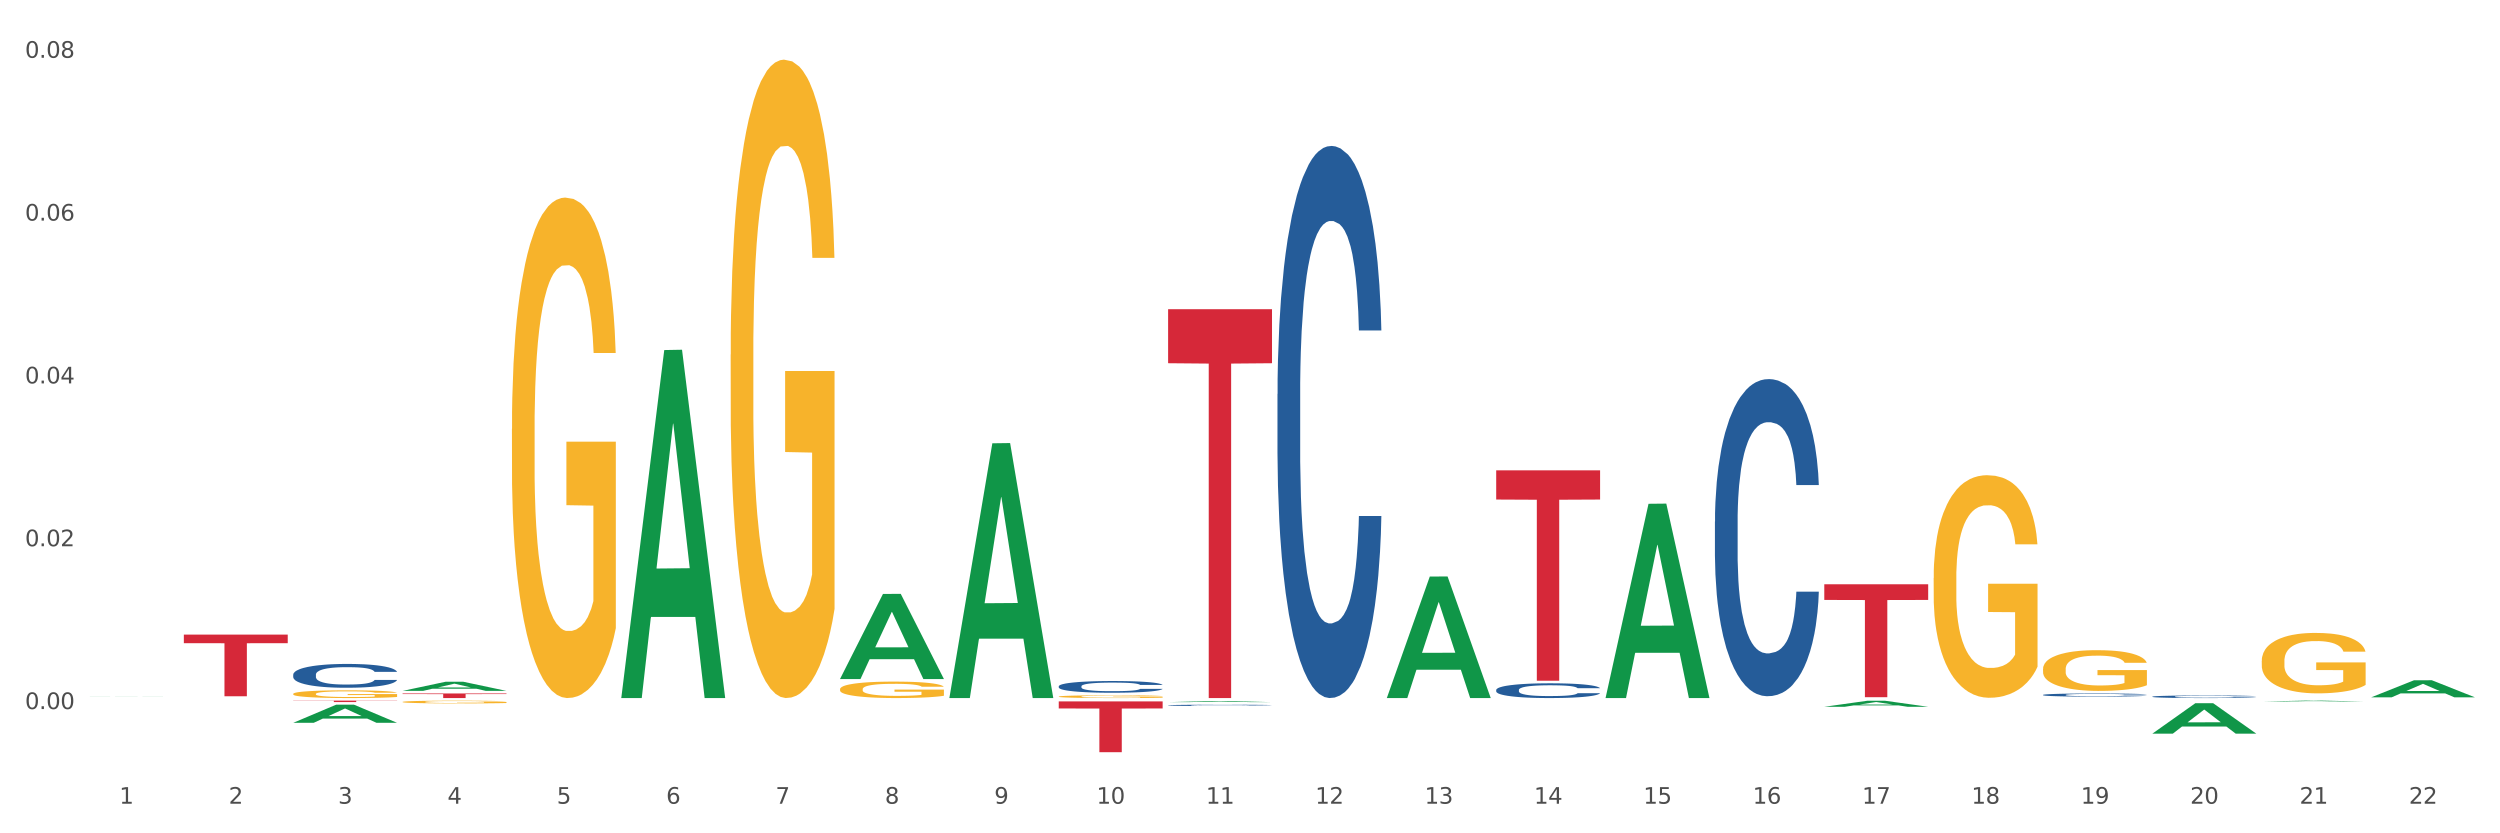<?xml version="1.0" encoding="utf-8" standalone="no"?>
<!DOCTYPE svg PUBLIC "-//W3C//DTD SVG 1.1//EN"
  "http://www.w3.org/Graphics/SVG/1.1/DTD/svg11.dtd">
<svg xmlns:xlink="http://www.w3.org/1999/xlink" width="1080pt" height="360pt" viewBox="0 0 1080 360" xmlns="http://www.w3.org/2000/svg" version="1.1">
 <rect x="0" y="0" width="1080" height="360" fill="#333333" stroke="none"/>
 <defs>
  <style type="text/css">*{stroke-linejoin: round; stroke-linecap: butt}</style>
 </defs>
 <g id="figure_1">
  <g id="patch_1">
   <path d="M 0 360 
L 1080 360 
L 1080 0 
L 0 0 
z
" style="fill: #ffffff; stroke: #ffffff; stroke-linejoin: miter"/>
  </g>
  <g id="axes_1">
   <g id="matplotlib.axis_1">
    <g id="xtick_1">
     <g id="text_1">
      <!-- 1 -->
      <g style="fill: #4d4d4d" transform="translate(51.562 347.204) scale(0.096 -0.096)">
       <defs>
        <path id="DejaVuSans-31" d="M 794 531 
L 1825 531 
L 1825 4091 
L 703 3866 
L 703 4441 
L 1819 4666 
L 2450 4666 
L 2450 531 
L 3481 531 
L 3481 0 
L 794 0 
L 794 531 
z
" transform="scale(0.016)"/>
       </defs>
       <use xlink:href="#DejaVuSans-31"/>
      </g>
     </g>
    </g>
    <g id="xtick_2">
     <g id="text_2">
      <!-- 2 -->
      <g style="fill: #4d4d4d" transform="translate(98.807 347.204) scale(0.096 -0.096)">
       <defs>
        <path id="DejaVuSans-32" d="M 1228 531 
L 3431 531 
L 3431 0 
L 469 0 
L 469 531 
Q 828 903 1448 1529 
Q 2069 2156 2228 2338 
Q 2531 2678 2651 2914 
Q 2772 3150 2772 3378 
Q 2772 3750 2511 3984 
Q 2250 4219 1831 4219 
Q 1534 4219 1204 4116 
Q 875 4013 500 3803 
L 500 4441 
Q 881 4594 1212 4672 
Q 1544 4750 1819 4750 
Q 2544 4750 2975 4387 
Q 3406 4025 3406 3419 
Q 3406 3131 3298 2873 
Q 3191 2616 2906 2266 
Q 2828 2175 2409 1742 
Q 1991 1309 1228 531 
z
" transform="scale(0.016)"/>
       </defs>
       <use xlink:href="#DejaVuSans-32"/>
      </g>
     </g>
    </g>
    <g id="xtick_3">
     <g id="text_3">
      <!-- 3 -->
      <g style="fill: #4d4d4d" transform="translate(146.052 347.204) scale(0.096 -0.096)">
       <defs>
        <path id="DejaVuSans-33" d="M 2597 2516 
Q 3050 2419 3304 2112 
Q 3559 1806 3559 1356 
Q 3559 666 3084 287 
Q 2609 -91 1734 -91 
Q 1441 -91 1130 -33 
Q 819 25 488 141 
L 488 750 
Q 750 597 1062 519 
Q 1375 441 1716 441 
Q 2309 441 2620 675 
Q 2931 909 2931 1356 
Q 2931 1769 2642 2001 
Q 2353 2234 1838 2234 
L 1294 2234 
L 1294 2753 
L 1863 2753 
Q 2328 2753 2575 2939 
Q 2822 3125 2822 3475 
Q 2822 3834 2567 4026 
Q 2313 4219 1838 4219 
Q 1578 4219 1281 4162 
Q 984 4106 628 3988 
L 628 4550 
Q 988 4650 1302 4700 
Q 1616 4750 1894 4750 
Q 2613 4750 3031 4423 
Q 3450 4097 3450 3541 
Q 3450 3153 3228 2886 
Q 3006 2619 2597 2516 
z
" transform="scale(0.016)"/>
       </defs>
       <use xlink:href="#DejaVuSans-33"/>
      </g>
     </g>
    </g>
    <g id="xtick_4">
     <g id="text_4">
      <!-- 4 -->
      <g style="fill: #4d4d4d" transform="translate(193.297 347.204) scale(0.096 -0.096)">
       <defs>
        <path id="DejaVuSans-34" d="M 2419 4116 
L 825 1625 
L 2419 1625 
L 2419 4116 
z
M 2253 4666 
L 3047 4666 
L 3047 1625 
L 3713 1625 
L 3713 1100 
L 3047 1100 
L 3047 0 
L 2419 0 
L 2419 1100 
L 313 1100 
L 313 1709 
L 2253 4666 
z
" transform="scale(0.016)"/>
       </defs>
       <use xlink:href="#DejaVuSans-34"/>
      </g>
     </g>
    </g>
    <g id="xtick_5">
     <g id="text_5">
      <!-- 5 -->
      <g style="fill: #4d4d4d" transform="translate(240.542 347.204) scale(0.096 -0.096)">
       <defs>
        <path id="DejaVuSans-35" d="M 691 4666 
L 3169 4666 
L 3169 4134 
L 1269 4134 
L 1269 2991 
Q 1406 3038 1543 3061 
Q 1681 3084 1819 3084 
Q 2600 3084 3056 2656 
Q 3513 2228 3513 1497 
Q 3513 744 3044 326 
Q 2575 -91 1722 -91 
Q 1428 -91 1123 -41 
Q 819 9 494 109 
L 494 744 
Q 775 591 1075 516 
Q 1375 441 1709 441 
Q 2250 441 2565 725 
Q 2881 1009 2881 1497 
Q 2881 1984 2565 2268 
Q 2250 2553 1709 2553 
Q 1456 2553 1204 2497 
Q 953 2441 691 2322 
L 691 4666 
z
" transform="scale(0.016)"/>
       </defs>
       <use xlink:href="#DejaVuSans-35"/>
      </g>
     </g>
    </g>
    <g id="xtick_6">
     <g id="text_6">
      <!-- 6 -->
      <g style="fill: #4d4d4d" transform="translate(287.787 347.204) scale(0.096 -0.096)">
       <defs>
        <path id="DejaVuSans-36" d="M 2113 2584 
Q 1688 2584 1439 2293 
Q 1191 2003 1191 1497 
Q 1191 994 1439 701 
Q 1688 409 2113 409 
Q 2538 409 2786 701 
Q 3034 994 3034 1497 
Q 3034 2003 2786 2293 
Q 2538 2584 2113 2584 
z
M 3366 4563 
L 3366 3988 
Q 3128 4100 2886 4159 
Q 2644 4219 2406 4219 
Q 1781 4219 1451 3797 
Q 1122 3375 1075 2522 
Q 1259 2794 1537 2939 
Q 1816 3084 2150 3084 
Q 2853 3084 3261 2657 
Q 3669 2231 3669 1497 
Q 3669 778 3244 343 
Q 2819 -91 2113 -91 
Q 1303 -91 875 529 
Q 447 1150 447 2328 
Q 447 3434 972 4092 
Q 1497 4750 2381 4750 
Q 2619 4750 2861 4703 
Q 3103 4656 3366 4563 
z
" transform="scale(0.016)"/>
       </defs>
       <use xlink:href="#DejaVuSans-36"/>
      </g>
     </g>
    </g>
    <g id="xtick_7">
     <g id="text_7">
      <!-- 7 -->
      <g style="fill: #4d4d4d" transform="translate(335.032 347.204) scale(0.096 -0.096)">
       <defs>
        <path id="DejaVuSans-37" d="M 525 4666 
L 3525 4666 
L 3525 4397 
L 1831 0 
L 1172 0 
L 2766 4134 
L 525 4134 
L 525 4666 
z
" transform="scale(0.016)"/>
       </defs>
       <use xlink:href="#DejaVuSans-37"/>
      </g>
     </g>
    </g>
    <g id="xtick_8">
     <g id="text_8">
      <!-- 8 -->
      <g style="fill: #4d4d4d" transform="translate(382.276 347.204) scale(0.096 -0.096)">
       <defs>
        <path id="DejaVuSans-38" d="M 2034 2216 
Q 1584 2216 1326 1975 
Q 1069 1734 1069 1313 
Q 1069 891 1326 650 
Q 1584 409 2034 409 
Q 2484 409 2743 651 
Q 3003 894 3003 1313 
Q 3003 1734 2745 1975 
Q 2488 2216 2034 2216 
z
M 1403 2484 
Q 997 2584 770 2862 
Q 544 3141 544 3541 
Q 544 4100 942 4425 
Q 1341 4750 2034 4750 
Q 2731 4750 3128 4425 
Q 3525 4100 3525 3541 
Q 3525 3141 3298 2862 
Q 3072 2584 2669 2484 
Q 3125 2378 3379 2068 
Q 3634 1759 3634 1313 
Q 3634 634 3220 271 
Q 2806 -91 2034 -91 
Q 1263 -91 848 271 
Q 434 634 434 1313 
Q 434 1759 690 2068 
Q 947 2378 1403 2484 
z
M 1172 3481 
Q 1172 3119 1398 2916 
Q 1625 2713 2034 2713 
Q 2441 2713 2670 2916 
Q 2900 3119 2900 3481 
Q 2900 3844 2670 4047 
Q 2441 4250 2034 4250 
Q 1625 4250 1398 4047 
Q 1172 3844 1172 3481 
z
" transform="scale(0.016)"/>
       </defs>
       <use xlink:href="#DejaVuSans-38"/>
      </g>
     </g>
    </g>
    <g id="xtick_9">
     <g id="text_9">
      <!-- 9 -->
      <g style="fill: #4d4d4d" transform="translate(429.521 347.204) scale(0.096 -0.096)">
       <defs>
        <path id="DejaVuSans-39" d="M 703 97 
L 703 672 
Q 941 559 1184 500 
Q 1428 441 1663 441 
Q 2288 441 2617 861 
Q 2947 1281 2994 2138 
Q 2813 1869 2534 1725 
Q 2256 1581 1919 1581 
Q 1219 1581 811 2004 
Q 403 2428 403 3163 
Q 403 3881 828 4315 
Q 1253 4750 1959 4750 
Q 2769 4750 3195 4129 
Q 3622 3509 3622 2328 
Q 3622 1225 3098 567 
Q 2575 -91 1691 -91 
Q 1453 -91 1209 -44 
Q 966 3 703 97 
z
M 1959 2075 
Q 2384 2075 2632 2365 
Q 2881 2656 2881 3163 
Q 2881 3666 2632 3958 
Q 2384 4250 1959 4250 
Q 1534 4250 1286 3958 
Q 1038 3666 1038 3163 
Q 1038 2656 1286 2365 
Q 1534 2075 1959 2075 
z
" transform="scale(0.016)"/>
       </defs>
       <use xlink:href="#DejaVuSans-39"/>
      </g>
     </g>
    </g>
    <g id="xtick_10">
     <g id="text_10">
      <!-- 10 -->
      <g style="fill: #4d4d4d" transform="translate(473.712 347.204) scale(0.096 -0.096)">
       <defs>
        <path id="DejaVuSans-30" d="M 2034 4250 
Q 1547 4250 1301 3770 
Q 1056 3291 1056 2328 
Q 1056 1369 1301 889 
Q 1547 409 2034 409 
Q 2525 409 2770 889 
Q 3016 1369 3016 2328 
Q 3016 3291 2770 3770 
Q 2525 4250 2034 4250 
z
M 2034 4750 
Q 2819 4750 3233 4129 
Q 3647 3509 3647 2328 
Q 3647 1150 3233 529 
Q 2819 -91 2034 -91 
Q 1250 -91 836 529 
Q 422 1150 422 2328 
Q 422 3509 836 4129 
Q 1250 4750 2034 4750 
z
" transform="scale(0.016)"/>
       </defs>
       <use xlink:href="#DejaVuSans-31"/>
       <use xlink:href="#DejaVuSans-30" transform="translate(63.623 0)"/>
      </g>
     </g>
    </g>
    <g id="xtick_11">
     <g id="text_11">
      <!-- 11 -->
      <g style="fill: #4d4d4d" transform="translate(520.957 347.204) scale(0.096 -0.096)">
       <use xlink:href="#DejaVuSans-31"/>
       <use xlink:href="#DejaVuSans-31" transform="translate(63.623 0)"/>
      </g>
     </g>
    </g>
    <g id="xtick_12">
     <g id="text_12">
      <!-- 12 -->
      <g style="fill: #4d4d4d" transform="translate(568.202 347.204) scale(0.096 -0.096)">
       <use xlink:href="#DejaVuSans-31"/>
       <use xlink:href="#DejaVuSans-32" transform="translate(63.623 0)"/>
      </g>
     </g>
    </g>
    <g id="xtick_13">
     <g id="text_13">
      <!-- 13 -->
      <g style="fill: #4d4d4d" transform="translate(615.447 347.204) scale(0.096 -0.096)">
       <use xlink:href="#DejaVuSans-31"/>
       <use xlink:href="#DejaVuSans-33" transform="translate(63.623 0)"/>
      </g>
     </g>
    </g>
    <g id="xtick_14">
     <g id="text_14">
      <!-- 14 -->
      <g style="fill: #4d4d4d" transform="translate(662.692 347.204) scale(0.096 -0.096)">
       <use xlink:href="#DejaVuSans-31"/>
       <use xlink:href="#DejaVuSans-34" transform="translate(63.623 0)"/>
      </g>
     </g>
    </g>
    <g id="xtick_15">
     <g id="text_15">
      <!-- 15 -->
      <g style="fill: #4d4d4d" transform="translate(709.937 347.204) scale(0.096 -0.096)">
       <use xlink:href="#DejaVuSans-31"/>
       <use xlink:href="#DejaVuSans-35" transform="translate(63.623 0)"/>
      </g>
     </g>
    </g>
    <g id="xtick_16">
     <g id="text_16">
      <!-- 16 -->
      <g style="fill: #4d4d4d" transform="translate(757.181 347.204) scale(0.096 -0.096)">
       <use xlink:href="#DejaVuSans-31"/>
       <use xlink:href="#DejaVuSans-36" transform="translate(63.623 0)"/>
      </g>
     </g>
    </g>
    <g id="xtick_17">
     <g id="text_17">
      <!-- 17 -->
      <g style="fill: #4d4d4d" transform="translate(804.426 347.204) scale(0.096 -0.096)">
       <use xlink:href="#DejaVuSans-31"/>
       <use xlink:href="#DejaVuSans-37" transform="translate(63.623 0)"/>
      </g>
     </g>
    </g>
    <g id="xtick_18">
     <g id="text_18">
      <!-- 18 -->
      <g style="fill: #4d4d4d" transform="translate(851.671 347.204) scale(0.096 -0.096)">
       <use xlink:href="#DejaVuSans-31"/>
       <use xlink:href="#DejaVuSans-38" transform="translate(63.623 0)"/>
      </g>
     </g>
    </g>
    <g id="xtick_19">
     <g id="text_19">
      <!-- 19 -->
      <g style="fill: #4d4d4d" transform="translate(898.916 347.204) scale(0.096 -0.096)">
       <use xlink:href="#DejaVuSans-31"/>
       <use xlink:href="#DejaVuSans-39" transform="translate(63.623 0)"/>
      </g>
     </g>
    </g>
    <g id="xtick_20">
     <g id="text_20">
      <!-- 20 -->
      <g style="fill: #4d4d4d" transform="translate(946.161 347.204) scale(0.096 -0.096)">
       <use xlink:href="#DejaVuSans-32"/>
       <use xlink:href="#DejaVuSans-30" transform="translate(63.623 0)"/>
      </g>
     </g>
    </g>
    <g id="xtick_21">
     <g id="text_21">
      <!-- 21 -->
      <g style="fill: #4d4d4d" transform="translate(993.406 347.204) scale(0.096 -0.096)">
       <use xlink:href="#DejaVuSans-32"/>
       <use xlink:href="#DejaVuSans-31" transform="translate(63.623 0)"/>
      </g>
     </g>
    </g>
    <g id="xtick_22">
     <g id="text_22">
      <!-- 22 -->
      <g style="fill: #4d4d4d" transform="translate(1040.651 347.204) scale(0.096 -0.096)">
       <use xlink:href="#DejaVuSans-32"/>
       <use xlink:href="#DejaVuSans-32" transform="translate(63.623 0)"/>
      </g>
     </g>
    </g>
    <g id="xtick_23"/>
    <g id="xtick_24"/>
    <g id="xtick_25"/>
    <g id="xtick_26"/>
    <g id="xtick_27"/>
    <g id="xtick_28"/>
    <g id="xtick_29"/>
    <g id="xtick_30"/>
    <g id="xtick_31"/>
    <g id="xtick_32"/>
    <g id="xtick_33"/>
    <g id="xtick_34"/>
    <g id="xtick_35"/>
    <g id="xtick_36"/>
    <g id="xtick_37"/>
    <g id="xtick_38"/>
    <g id="xtick_39"/>
    <g id="xtick_40"/>
    <g id="xtick_41"/>
    <g id="xtick_42"/>
    <g id="xtick_43"/>
   </g>
   <g id="matplotlib.axis_2">
    <g id="ytick_1">
     <g id="text_23">
      <!-- 0.00 -->
      <g style="fill: #4d4d4d" transform="translate(10.8 306.314) scale(0.096 -0.096)">
       <defs>
        <path id="DejaVuSans-2e" d="M 684 794 
L 1344 794 
L 1344 0 
L 684 0 
L 684 794 
z
" transform="scale(0.016)"/>
       </defs>
       <use xlink:href="#DejaVuSans-30"/>
       <use xlink:href="#DejaVuSans-2e" transform="translate(63.623 0)"/>
       <use xlink:href="#DejaVuSans-30" transform="translate(95.41 0)"/>
       <use xlink:href="#DejaVuSans-30" transform="translate(159.033 0)"/>
      </g>
     </g>
    </g>
    <g id="ytick_2">
     <g id="text_24">
      <!-- 0.02 -->
      <g style="fill: #4d4d4d" transform="translate(10.8 235.976) scale(0.096 -0.096)">
       <use xlink:href="#DejaVuSans-30"/>
       <use xlink:href="#DejaVuSans-2e" transform="translate(63.623 0)"/>
       <use xlink:href="#DejaVuSans-30" transform="translate(95.41 0)"/>
       <use xlink:href="#DejaVuSans-32" transform="translate(159.033 0)"/>
      </g>
     </g>
    </g>
    <g id="ytick_3">
     <g id="text_25">
      <!-- 0.04 -->
      <g style="fill: #4d4d4d" transform="translate(10.8 165.638) scale(0.096 -0.096)">
       <use xlink:href="#DejaVuSans-30"/>
       <use xlink:href="#DejaVuSans-2e" transform="translate(63.623 0)"/>
       <use xlink:href="#DejaVuSans-30" transform="translate(95.41 0)"/>
       <use xlink:href="#DejaVuSans-34" transform="translate(159.033 0)"/>
      </g>
     </g>
    </g>
    <g id="ytick_4">
     <g id="text_26">
      <!-- 0.06 -->
      <g style="fill: #4d4d4d" transform="translate(10.8 95.3) scale(0.096 -0.096)">
       <use xlink:href="#DejaVuSans-30"/>
       <use xlink:href="#DejaVuSans-2e" transform="translate(63.623 0)"/>
       <use xlink:href="#DejaVuSans-30" transform="translate(95.41 0)"/>
       <use xlink:href="#DejaVuSans-36" transform="translate(159.033 0)"/>
      </g>
     </g>
    </g>
    <g id="ytick_5">
     <g id="text_27">
      <!-- 0.08 -->
      <g style="fill: #4d4d4d" transform="translate(10.8 24.962) scale(0.096 -0.096)">
       <use xlink:href="#DejaVuSans-30"/>
       <use xlink:href="#DejaVuSans-2e" transform="translate(63.623 0)"/>
       <use xlink:href="#DejaVuSans-30" transform="translate(95.41 0)"/>
       <use xlink:href="#DejaVuSans-38" transform="translate(159.033 0)"/>
      </g>
     </g>
    </g>
    <g id="ytick_6"/>
    <g id="ytick_7"/>
    <g id="ytick_8"/>
    <g id="ytick_9"/>
   </g>
   <g id="PolyCollection_1">
    <path d="M 32.175 300.762 
L 32.221 300.762 
L 50.73 300.712 
L 58.411 300.712 
L 77.058 300.762 
L 68.174 300.762 
L 64.148 300.75 
L 45.038 300.75 
L 44.899 300.751 
L 41.013 300.762 
L 32.175 300.762 
L 32.175 300.762 
L 47.444 300.744 
L 61.742 300.744 
L 54.663 300.723 
L 54.57 300.723 
L 54.478 300.723 
L 47.398 300.744 
L 47.444 300.744 
L 32.175 300.762 
z
" clip-path="url(#p1ab6f119d7)" style="fill: #109648"/>
    <path d="M 977.072 285.487 
L 977.125 285.463 
L 977.125 284.604 
L 977.231 283.865 
L 977.761 282.077 
L 978.556 280.599 
L 979.139 279.812 
L 979.722 279.168 
L 980.411 278.525 
L 981.259 277.857 
L 982.795 276.879 
L 983.749 276.379 
L 984.915 275.854 
L 987.035 275.091 
L 988.571 274.662 
L 990.161 274.304 
L 992.758 273.875 
L 994.453 273.685 
L 996.255 273.541 
L 998.428 273.446 
L 1000.07 273.422 
L 1003.674 273.494 
L 1006.747 273.708 
L 1008.231 273.875 
L 1010.138 274.161 
L 1011.145 274.352 
L 1012.788 274.734 
L 1014.484 275.234 
L 1015.649 275.663 
L 1017.398 276.474 
L 1018.723 277.285 
L 1019.942 278.286 
L 1020.577 278.978 
L 1021.054 279.621 
L 1021.478 280.36 
L 1021.902 281.529 
L 1012.364 281.529 
L 1011.993 280.694 
L 1011.41 279.907 
L 1010.562 279.145 
L 1009.82 278.668 
L 1008.549 278.072 
L 1007.383 277.69 
L 1006.164 277.404 
L 1004.68 277.166 
L 1003.515 277.046 
L 1001.872 276.951 
L 998.639 276.975 
L 996.467 277.166 
L 994.983 277.404 
L 994.029 277.619 
L 993.181 277.857 
L 992.228 278.191 
L 991.115 278.692 
L 990.32 279.145 
L 989.525 279.717 
L 988.889 280.289 
L 988.306 280.957 
L 987.829 281.672 
L 987.459 282.411 
L 987.141 283.317 
L 986.876 284.819 
L 986.876 288.086 
L 986.982 288.825 
L 987.247 289.802 
L 987.565 290.541 
L 988.094 291.423 
L 988.571 292.02 
L 989.472 292.878 
L 990.479 293.593 
L 991.274 294.046 
L 992.069 294.428 
L 993.446 294.952 
L 994.983 295.381 
L 996.308 295.644 
L 998.11 295.882 
L 999.328 295.977 
L 1000.388 296.025 
L 1002.985 296.025 
L 1004.839 295.954 
L 1006.906 295.787 
L 1008.496 295.572 
L 1009.82 295.31 
L 1011.304 294.881 
L 1012.258 294.475 
L 1012.258 289.492 
L 1000.6 289.468 
L 1000.6 286.154 
L 1021.955 286.154 
L 1021.955 295.882 
L 1021.054 296.383 
L 1020.047 296.836 
L 1018.988 297.241 
L 1017.398 297.742 
L 1015.49 298.219 
L 1013.795 298.552 
L 1011.993 298.839 
L 1009.873 299.101 
L 1007.118 299.339 
L 1005.422 299.435 
L 1003.303 299.506 
L 1000.812 299.53 
L 998.639 299.482 
L 996.52 299.363 
L 994.294 299.149 
L 992.122 298.839 
L 990.479 298.529 
L 988.836 298.147 
L 987.088 297.646 
L 985.71 297.17 
L 984.65 296.74 
L 983.484 296.192 
L 982.213 295.477 
L 981.259 294.833 
L 980.411 294.165 
L 979.51 293.307 
L 978.874 292.568 
L 978.238 291.638 
L 977.867 290.947 
L 977.443 289.874 
L 977.125 288.372 
L 977.072 285.487 
z
" clip-path="url(#p1ab6f119d7)" style="fill: #f7b32b"/>
    <path d="M 457.379 296.476 
L 457.432 296.471 
L 457.432 296.342 
L 457.591 296.166 
L 458.175 295.842 
L 458.917 295.597 
L 460.191 295.31 
L 460.88 295.19 
L 461.782 295.055 
L 463.639 294.838 
L 465.761 294.653 
L 467.247 294.551 
L 468.361 294.486 
L 470.854 294.37 
L 472.287 294.32 
L 473.772 294.278 
L 475.045 294.25 
L 477.168 294.218 
L 478.865 294.204 
L 480.828 294.199 
L 482.473 294.204 
L 484.648 294.222 
L 487.831 294.278 
L 489.051 294.31 
L 490.696 294.366 
L 492.394 294.44 
L 493.773 294.514 
L 495.365 294.62 
L 497.009 294.759 
L 498.601 294.935 
L 499.715 295.097 
L 500.617 295.268 
L 501.413 295.476 
L 501.996 295.703 
L 502.262 295.893 
L 492.553 295.893 
L 492.288 295.722 
L 491.757 295.537 
L 491.227 295.412 
L 490.643 295.31 
L 489.741 295.194 
L 488.945 295.12 
L 487.619 295.032 
L 486.399 294.977 
L 485.391 294.944 
L 484.171 294.917 
L 481.571 294.889 
L 479.714 294.889 
L 478.547 294.898 
L 477.114 294.921 
L 475.894 294.954 
L 474.462 295.009 
L 473.348 295.069 
L 472.234 295.148 
L 471.597 295.203 
L 470.642 295.305 
L 470.005 295.389 
L 469.157 295.532 
L 468.679 295.634 
L 467.83 295.898 
L 467.459 296.092 
L 467.3 296.226 
L 467.194 296.374 
L 467.194 297.096 
L 467.512 297.42 
L 467.777 297.559 
L 468.202 297.716 
L 468.997 297.92 
L 470.165 298.119 
L 471.385 298.262 
L 472.393 298.35 
L 473.348 298.415 
L 474.303 298.466 
L 475.47 298.512 
L 476.425 298.54 
L 477.857 298.568 
L 479.555 298.582 
L 480.881 298.582 
L 483.587 298.558 
L 484.807 298.535 
L 485.974 298.503 
L 487.248 298.452 
L 488.256 298.396 
L 488.839 298.355 
L 489.794 298.267 
L 490.537 298.174 
L 491.173 298.068 
L 491.598 297.975 
L 492.075 297.836 
L 492.447 297.679 
L 492.553 297.596 
L 502.262 297.596 
L 502.049 297.762 
L 501.678 297.924 
L 500.935 298.142 
L 500.352 298.267 
L 499.45 298.42 
L 498.495 298.549 
L 497.168 298.693 
L 495.948 298.799 
L 494.675 298.892 
L 493.296 298.975 
L 490.802 299.091 
L 489.9 299.123 
L 487.99 299.178 
L 486.505 299.211 
L 484.33 299.243 
L 482.101 299.262 
L 479.767 299.266 
L 477.698 299.257 
L 475.417 299.229 
L 473.984 299.202 
L 472.393 299.16 
L 470.536 299.095 
L 468.785 299.017 
L 467.141 298.924 
L 465.602 298.818 
L 464.17 298.697 
L 462.313 298.498 
L 460.933 298.304 
L 459.925 298.123 
L 459.236 297.971 
L 458.546 297.776 
L 458.175 297.642 
L 457.591 297.318 
L 457.379 297.017 
L 457.379 296.476 
z
" clip-path="url(#p1ab6f119d7)" style="fill: #255c99"/>
    <path d="M 788.093 252.39 
L 832.976 252.39 
L 832.976 259.171 
L 815.32 259.217 
L 815.32 301.182 
L 805.642 301.182 
L 805.642 259.217 
L 788.093 259.171 
L 788.093 252.436 
L 788.093 252.39 
z
" clip-path="url(#p1ab6f119d7)" style="fill: #d62839"/>
    <path d="M 646.358 203.17 
L 691.241 203.17 
L 691.241 215.802 
L 673.586 215.888 
L 673.586 294.073 
L 663.907 294.073 
L 663.907 215.888 
L 646.358 215.802 
L 646.358 203.255 
L 646.358 203.17 
z
" clip-path="url(#p1ab6f119d7)" style="fill: #d62839"/>
    <path d="M 504.624 133.568 
L 549.506 133.568 
L 549.506 156.913 
L 531.851 157.071 
L 531.851 301.56 
L 522.173 301.56 
L 522.173 157.071 
L 504.624 156.913 
L 504.624 133.725 
L 504.624 133.568 
z
" clip-path="url(#p1ab6f119d7)" style="fill: #d62839"/>
    <path d="M 457.379 303.014 
L 502.262 303.014 
L 502.262 306.063 
L 484.606 306.083 
L 484.606 324.95 
L 474.928 324.95 
L 474.928 306.083 
L 457.379 306.063 
L 457.379 303.035 
L 457.379 303.014 
z
" clip-path="url(#p1ab6f119d7)" style="fill: #d62839"/>
    <path d="M 173.91 299.574 
L 218.792 299.574 
L 218.792 299.85 
L 201.137 299.852 
L 201.137 301.56 
L 191.459 301.56 
L 191.459 299.852 
L 173.91 299.85 
L 173.91 299.576 
L 173.91 299.574 
z
" clip-path="url(#p1ab6f119d7)" style="fill: #d62839"/>
    <path d="M 126.665 302.667 
L 171.547 302.667 
L 171.547 302.756 
L 153.892 302.757 
L 153.892 303.306 
L 144.214 303.306 
L 144.214 302.757 
L 126.665 302.756 
L 126.665 302.668 
L 126.665 302.667 
z
" clip-path="url(#p1ab6f119d7)" style="fill: #d62839"/>
    <path d="M 79.42 274.151 
L 124.303 274.151 
L 124.303 277.854 
L 106.647 277.879 
L 106.647 300.795 
L 96.969 300.795 
L 96.969 277.879 
L 79.42 277.854 
L 79.42 274.176 
L 79.42 274.151 
z
" clip-path="url(#p1ab6f119d7)" style="fill: #d62839"/>
    <path d="M 929.828 300.944 
L 929.881 300.943 
L 929.881 300.914 
L 930.04 300.875 
L 930.623 300.804 
L 931.366 300.75 
L 932.639 300.686 
L 933.329 300.66 
L 934.231 300.63 
L 936.088 300.582 
L 938.21 300.541 
L 939.695 300.519 
L 940.81 300.505 
L 943.303 300.479 
L 944.735 300.468 
L 946.221 300.459 
L 947.494 300.453 
L 949.616 300.445 
L 951.314 300.442 
L 953.277 300.441 
L 954.922 300.442 
L 957.097 300.447 
L 960.28 300.459 
L 961.5 300.466 
L 963.145 300.478 
L 964.842 300.494 
L 966.222 300.511 
L 967.813 300.534 
L 969.458 300.565 
L 971.05 300.604 
L 972.164 300.64 
L 973.066 300.677 
L 973.861 300.723 
L 974.445 300.773 
L 974.71 300.815 
L 965.002 300.815 
L 964.736 300.777 
L 964.206 300.737 
L 963.675 300.709 
L 963.092 300.686 
L 962.19 300.661 
L 961.394 300.645 
L 960.068 300.625 
L 958.847 300.613 
L 957.839 300.606 
L 956.619 300.6 
L 954.02 300.594 
L 952.163 300.594 
L 950.996 300.596 
L 949.563 300.601 
L 948.343 300.608 
L 946.911 300.62 
L 945.796 300.633 
L 944.682 300.651 
L 944.046 300.663 
L 943.091 300.685 
L 942.454 300.704 
L 941.605 300.735 
L 941.128 300.758 
L 940.279 300.816 
L 939.908 300.859 
L 939.748 300.889 
L 939.642 300.921 
L 939.642 301.081 
L 939.961 301.152 
L 940.226 301.183 
L 940.65 301.217 
L 941.446 301.262 
L 942.613 301.306 
L 943.834 301.338 
L 944.842 301.357 
L 945.796 301.372 
L 946.751 301.383 
L 947.919 301.393 
L 948.874 301.399 
L 950.306 301.405 
L 952.004 301.408 
L 953.33 301.408 
L 956.036 301.403 
L 957.256 301.398 
L 958.423 301.391 
L 959.696 301.38 
L 960.704 301.368 
L 961.288 301.358 
L 962.243 301.339 
L 962.986 301.319 
L 963.622 301.295 
L 964.047 301.275 
L 964.524 301.244 
L 964.895 301.209 
L 965.002 301.191 
L 974.71 301.191 
L 974.498 301.228 
L 974.127 301.263 
L 973.384 301.311 
L 972.8 301.339 
L 971.898 301.373 
L 970.944 301.401 
L 969.617 301.433 
L 968.397 301.456 
L 967.124 301.477 
L 965.744 301.495 
L 963.251 301.521 
L 962.349 301.528 
L 960.439 301.54 
L 958.954 301.547 
L 956.778 301.554 
L 954.55 301.559 
L 952.216 301.56 
L 950.147 301.558 
L 947.866 301.551 
L 946.433 301.545 
L 944.842 301.536 
L 942.985 301.522 
L 941.234 301.504 
L 939.589 301.484 
L 938.051 301.461 
L 936.618 301.434 
L 934.762 301.39 
L 933.382 301.347 
L 932.374 301.307 
L 931.684 301.274 
L 930.995 301.231 
L 930.623 301.201 
L 930.04 301.13 
L 929.828 301.063 
L 929.828 300.944 
z
" clip-path="url(#p1ab6f119d7)" style="fill: #255c99"/>
    <path d="M 882.583 300.193 
L 882.636 300.192 
L 882.636 300.157 
L 882.795 300.109 
L 883.379 300.022 
L 884.121 299.956 
L 885.395 299.879 
L 886.084 299.846 
L 886.986 299.81 
L 888.843 299.752 
L 890.965 299.702 
L 892.451 299.675 
L 893.565 299.657 
L 896.058 299.626 
L 897.491 299.612 
L 898.976 299.601 
L 900.249 299.594 
L 902.371 299.585 
L 904.069 299.581 
L 906.032 299.58 
L 907.677 299.581 
L 909.852 299.586 
L 913.035 299.601 
L 914.255 299.61 
L 915.9 299.625 
L 917.598 299.645 
L 918.977 299.665 
L 920.569 299.693 
L 922.213 299.731 
L 923.805 299.778 
L 924.919 299.822 
L 925.821 299.868 
L 926.617 299.924 
L 927.2 299.985 
L 927.465 300.036 
L 917.757 300.036 
L 917.491 299.99 
L 916.961 299.94 
L 916.43 299.906 
L 915.847 299.879 
L 914.945 299.848 
L 914.149 299.828 
L 912.823 299.804 
L 911.603 299.789 
L 910.595 299.78 
L 909.374 299.773 
L 906.775 299.765 
L 904.918 299.765 
L 903.751 299.768 
L 902.318 299.774 
L 901.098 299.783 
L 899.666 299.798 
L 898.552 299.814 
L 897.438 299.835 
L 896.801 299.85 
L 895.846 299.878 
L 895.209 299.9 
L 894.36 299.939 
L 893.883 299.966 
L 893.034 300.037 
L 892.663 300.089 
L 892.504 300.126 
L 892.398 300.165 
L 892.398 300.36 
L 892.716 300.447 
L 892.981 300.485 
L 893.406 300.527 
L 894.201 300.582 
L 895.368 300.635 
L 896.589 300.674 
L 897.597 300.698 
L 898.552 300.715 
L 899.507 300.729 
L 900.674 300.741 
L 901.629 300.749 
L 903.061 300.756 
L 904.759 300.76 
L 906.085 300.76 
L 908.791 300.754 
L 910.011 300.747 
L 911.178 300.739 
L 912.451 300.725 
L 913.459 300.71 
L 914.043 300.699 
L 914.998 300.675 
L 915.741 300.65 
L 916.377 300.622 
L 916.802 300.597 
L 917.279 300.559 
L 917.651 300.517 
L 917.757 300.494 
L 927.465 300.494 
L 927.253 300.539 
L 926.882 300.583 
L 926.139 300.642 
L 925.555 300.675 
L 924.654 300.716 
L 923.699 300.751 
L 922.372 300.79 
L 921.152 300.818 
L 919.879 300.843 
L 918.499 300.866 
L 916.006 300.897 
L 915.104 300.906 
L 913.194 300.921 
L 911.709 300.929 
L 909.534 300.938 
L 907.305 300.943 
L 904.971 300.944 
L 902.902 300.942 
L 900.621 300.934 
L 899.188 300.927 
L 897.597 300.916 
L 895.74 300.898 
L 893.989 300.877 
L 892.344 300.852 
L 890.806 300.823 
L 889.373 300.791 
L 887.517 300.737 
L 886.137 300.685 
L 885.129 300.637 
L 884.44 300.595 
L 883.75 300.543 
L 883.379 300.507 
L 882.795 300.42 
L 882.583 300.339 
L 882.583 300.193 
z
" clip-path="url(#p1ab6f119d7)" style="fill: #255c99"/>
    <path d="M 740.848 225.326 
L 740.901 225.201 
L 740.901 221.698 
L 741.06 216.943 
L 741.644 208.185 
L 742.387 201.553 
L 743.66 193.796 
L 744.35 190.542 
L 745.251 186.914 
L 747.108 181.033 
L 749.23 176.028 
L 750.716 173.276 
L 751.83 171.524 
L 754.324 168.396 
L 755.756 167.02 
L 757.241 165.894 
L 758.515 165.143 
L 760.637 164.267 
L 762.334 163.892 
L 764.297 163.767 
L 765.942 163.892 
L 768.117 164.392 
L 771.3 165.894 
L 772.521 166.769 
L 774.165 168.271 
L 775.863 170.273 
L 777.242 172.275 
L 778.834 175.153 
L 780.479 178.906 
L 782.07 183.661 
L 783.184 188.04 
L 784.086 192.67 
L 784.882 198.3 
L 785.465 204.431 
L 785.731 209.561 
L 776.022 209.561 
L 775.757 204.931 
L 775.226 199.927 
L 774.696 196.548 
L 774.112 193.796 
L 773.21 190.668 
L 772.415 188.666 
L 771.088 186.288 
L 769.868 184.787 
L 768.86 183.911 
L 767.64 183.16 
L 765.04 182.41 
L 763.183 182.41 
L 762.016 182.66 
L 760.584 183.285 
L 759.364 184.161 
L 757.931 185.663 
L 756.817 187.289 
L 755.703 189.416 
L 755.066 190.918 
L 754.111 193.671 
L 753.475 195.923 
L 752.626 199.801 
L 752.148 202.554 
L 751.3 209.686 
L 750.928 214.941 
L 750.769 218.57 
L 750.663 222.574 
L 750.663 242.092 
L 750.981 250.851 
L 751.246 254.605 
L 751.671 258.859 
L 752.467 264.364 
L 753.634 269.744 
L 754.854 273.623 
L 755.862 276 
L 756.817 277.752 
L 757.772 279.128 
L 758.939 280.38 
L 759.894 281.13 
L 761.326 281.881 
L 763.024 282.256 
L 764.35 282.256 
L 767.056 281.631 
L 768.276 281.005 
L 769.444 280.129 
L 770.717 278.753 
L 771.725 277.252 
L 772.308 276.126 
L 773.263 273.748 
L 774.006 271.246 
L 774.643 268.368 
L 775.067 265.866 
L 775.545 262.112 
L 775.916 257.858 
L 776.022 255.606 
L 785.731 255.606 
L 785.519 260.11 
L 785.147 264.489 
L 784.404 270.37 
L 783.821 273.748 
L 782.919 277.877 
L 781.964 281.381 
L 780.638 285.259 
L 779.417 288.137 
L 778.144 290.64 
L 776.765 292.892 
L 774.271 296.02 
L 773.369 296.896 
L 771.46 298.397 
L 769.974 299.273 
L 767.799 300.149 
L 765.571 300.649 
L 763.236 300.774 
L 761.167 300.524 
L 758.886 299.773 
L 757.454 299.023 
L 755.862 297.897 
L 754.005 296.145 
L 752.254 294.018 
L 750.61 291.515 
L 749.071 288.638 
L 747.639 285.384 
L 745.782 280.004 
L 744.403 274.749 
L 743.395 269.869 
L 742.705 265.74 
L 742.015 260.485 
L 741.644 256.857 
L 741.06 248.098 
L 740.848 239.965 
L 740.848 225.326 
z
" clip-path="url(#p1ab6f119d7)" style="fill: #255c99"/>
    <path d="M 646.358 298.047 
L 646.411 298.041 
L 646.411 297.878 
L 646.571 297.657 
L 647.154 297.249 
L 647.897 296.94 
L 649.17 296.579 
L 649.86 296.427 
L 650.762 296.258 
L 652.619 295.985 
L 654.741 295.752 
L 656.226 295.624 
L 657.34 295.542 
L 659.834 295.396 
L 661.266 295.332 
L 662.752 295.28 
L 664.025 295.245 
L 666.147 295.204 
L 667.845 295.187 
L 669.808 295.181 
L 671.452 295.187 
L 673.627 295.21 
L 676.811 295.28 
L 678.031 295.321 
L 679.676 295.391 
L 681.373 295.484 
L 682.753 295.577 
L 684.344 295.711 
L 685.989 295.886 
L 687.58 296.107 
L 688.694 296.311 
L 689.596 296.526 
L 690.392 296.789 
L 690.976 297.074 
L 691.241 297.313 
L 681.532 297.313 
L 681.267 297.097 
L 680.737 296.864 
L 680.206 296.707 
L 679.622 296.579 
L 678.721 296.433 
L 677.925 296.34 
L 676.598 296.229 
L 675.378 296.159 
L 674.37 296.119 
L 673.15 296.084 
L 670.55 296.049 
L 668.694 296.049 
L 667.526 296.06 
L 666.094 296.09 
L 664.874 296.13 
L 663.441 296.2 
L 662.327 296.276 
L 661.213 296.375 
L 660.577 296.445 
L 659.622 296.573 
L 658.985 296.678 
L 658.136 296.859 
L 657.659 296.987 
L 656.81 297.319 
L 656.438 297.563 
L 656.279 297.732 
L 656.173 297.919 
L 656.173 298.827 
L 656.491 299.235 
L 656.757 299.41 
L 657.181 299.608 
L 657.977 299.864 
L 659.144 300.115 
L 660.364 300.295 
L 661.372 300.406 
L 662.327 300.488 
L 663.282 300.552 
L 664.449 300.61 
L 665.404 300.645 
L 666.837 300.68 
L 668.534 300.697 
L 669.861 300.697 
L 672.566 300.668 
L 673.787 300.639 
L 674.954 300.598 
L 676.227 300.534 
L 677.235 300.464 
L 677.819 300.412 
L 678.774 300.301 
L 679.516 300.185 
L 680.153 300.051 
L 680.577 299.934 
L 681.055 299.76 
L 681.426 299.561 
L 681.532 299.457 
L 691.241 299.457 
L 691.029 299.666 
L 690.657 299.87 
L 689.915 300.144 
L 689.331 300.301 
L 688.429 300.494 
L 687.474 300.657 
L 686.148 300.837 
L 684.928 300.971 
L 683.654 301.088 
L 682.275 301.193 
L 679.782 301.338 
L 678.88 301.379 
L 676.97 301.449 
L 675.484 301.49 
L 673.309 301.53 
L 671.081 301.554 
L 668.747 301.56 
L 666.678 301.548 
L 664.396 301.513 
L 662.964 301.478 
L 661.372 301.426 
L 659.515 301.344 
L 657.765 301.245 
L 656.12 301.129 
L 654.582 300.995 
L 653.149 300.843 
L 651.292 300.593 
L 649.913 300.348 
L 648.905 300.121 
L 648.215 299.928 
L 647.526 299.684 
L 647.154 299.515 
L 646.571 299.107 
L 646.358 298.728 
L 646.358 298.047 
z
" clip-path="url(#p1ab6f119d7)" style="fill: #255c99"/>
    <path d="M 551.869 170.213 
L 551.922 169.995 
L 551.922 163.896 
L 552.081 155.619 
L 552.664 140.371 
L 553.407 128.827 
L 554.68 115.322 
L 555.37 109.658 
L 556.272 103.342 
L 558.129 93.104 
L 560.251 84.391 
L 561.736 79.599 
L 562.851 76.55 
L 565.344 71.104 
L 566.776 68.708 
L 568.262 66.748 
L 569.535 65.441 
L 571.657 63.916 
L 573.355 63.262 
L 575.318 63.045 
L 576.963 63.262 
L 579.138 64.134 
L 582.321 66.748 
L 583.541 68.272 
L 585.186 70.886 
L 586.883 74.371 
L 588.263 77.856 
L 589.854 82.866 
L 591.499 89.401 
L 593.091 97.678 
L 594.205 105.302 
L 595.107 113.361 
L 595.902 123.163 
L 596.486 133.837 
L 596.751 142.767 
L 587.043 142.767 
L 586.777 134.708 
L 586.247 125.995 
L 585.716 120.114 
L 585.133 115.322 
L 584.231 109.876 
L 583.435 106.391 
L 582.109 102.253 
L 580.888 99.639 
L 579.88 98.114 
L 578.66 96.807 
L 576.061 95.5 
L 574.204 95.5 
L 573.037 95.936 
L 571.604 97.025 
L 570.384 98.55 
L 568.952 101.163 
L 567.838 103.995 
L 566.723 107.698 
L 566.087 110.312 
L 565.132 115.104 
L 564.495 119.025 
L 563.646 125.777 
L 563.169 130.569 
L 562.32 142.985 
L 561.949 152.134 
L 561.789 158.451 
L 561.683 165.421 
L 561.683 199.401 
L 562.002 214.649 
L 562.267 221.183 
L 562.691 228.589 
L 563.487 238.173 
L 564.654 247.54 
L 565.875 254.292 
L 566.883 258.431 
L 567.838 261.48 
L 568.792 263.876 
L 569.96 266.055 
L 570.915 267.362 
L 572.347 268.668 
L 574.045 269.322 
L 575.371 269.322 
L 578.077 268.233 
L 579.297 267.144 
L 580.464 265.619 
L 581.737 263.223 
L 582.745 260.609 
L 583.329 258.649 
L 584.284 254.51 
L 585.027 250.154 
L 585.663 245.144 
L 586.088 240.787 
L 586.565 234.253 
L 586.936 226.847 
L 587.043 222.926 
L 596.751 222.926 
L 596.539 230.767 
L 596.168 238.391 
L 595.425 248.629 
L 594.841 254.51 
L 593.939 261.698 
L 592.985 267.797 
L 591.658 274.55 
L 590.438 279.56 
L 589.165 283.916 
L 587.785 287.837 
L 585.292 293.282 
L 584.39 294.807 
L 582.48 297.421 
L 580.995 298.946 
L 578.819 300.47 
L 576.591 301.342 
L 574.257 301.56 
L 572.188 301.124 
L 569.907 299.817 
L 568.474 298.51 
L 566.883 296.55 
L 565.026 293.5 
L 563.275 289.797 
L 561.63 285.441 
L 560.092 280.431 
L 558.659 274.767 
L 556.803 265.401 
L 555.423 256.253 
L 554.415 247.758 
L 553.725 240.569 
L 553.036 231.421 
L 552.664 225.104 
L 552.081 209.857 
L 551.869 195.698 
L 551.869 170.213 
z
" clip-path="url(#p1ab6f119d7)" style="fill: #255c99"/>
    <path d="M 504.624 304.688 
L 504.677 304.687 
L 504.677 304.673 
L 504.836 304.653 
L 505.42 304.618 
L 506.162 304.59 
L 507.436 304.559 
L 508.125 304.545 
L 509.027 304.531 
L 510.884 304.507 
L 513.006 304.486 
L 514.492 304.475 
L 515.606 304.468 
L 518.099 304.455 
L 519.532 304.449 
L 521.017 304.445 
L 522.29 304.442 
L 524.412 304.438 
L 526.11 304.437 
L 528.073 304.436 
L 529.718 304.437 
L 531.893 304.439 
L 535.076 304.445 
L 536.296 304.448 
L 537.941 304.454 
L 539.639 304.463 
L 541.018 304.471 
L 542.61 304.483 
L 544.254 304.498 
L 545.846 304.517 
L 546.96 304.535 
L 547.862 304.554 
L 548.658 304.577 
L 549.241 304.602 
L 549.506 304.623 
L 539.798 304.623 
L 539.532 304.604 
L 539.002 304.584 
L 538.471 304.57 
L 537.888 304.559 
L 536.986 304.546 
L 536.19 304.538 
L 534.864 304.528 
L 533.644 304.522 
L 532.636 304.518 
L 531.415 304.515 
L 528.816 304.512 
L 526.959 304.512 
L 525.792 304.513 
L 524.359 304.516 
L 523.139 304.519 
L 521.707 304.526 
L 520.593 304.532 
L 519.479 304.541 
L 518.842 304.547 
L 517.887 304.558 
L 517.25 304.567 
L 516.401 304.583 
L 515.924 304.595 
L 515.075 304.624 
L 514.704 304.645 
L 514.545 304.66 
L 514.439 304.676 
L 514.439 304.756 
L 514.757 304.792 
L 515.022 304.807 
L 515.447 304.825 
L 516.242 304.847 
L 517.409 304.869 
L 518.63 304.885 
L 519.638 304.895 
L 520.593 304.902 
L 521.548 304.907 
L 522.715 304.912 
L 523.67 304.915 
L 525.102 304.919 
L 526.8 304.92 
L 528.126 304.92 
L 530.832 304.918 
L 532.052 304.915 
L 533.219 304.911 
L 534.492 304.906 
L 535.5 304.9 
L 536.084 304.895 
L 537.039 304.885 
L 537.782 304.875 
L 538.418 304.863 
L 538.843 304.853 
L 539.32 304.838 
L 539.692 304.82 
L 539.798 304.811 
L 549.506 304.811 
L 549.294 304.83 
L 548.923 304.848 
L 548.18 304.872 
L 547.596 304.885 
L 546.695 304.902 
L 545.74 304.917 
L 544.413 304.932 
L 543.193 304.944 
L 541.92 304.954 
L 540.54 304.964 
L 538.047 304.976 
L 537.145 304.98 
L 535.235 304.986 
L 533.75 304.99 
L 531.575 304.993 
L 529.346 304.995 
L 527.012 304.996 
L 524.943 304.995 
L 522.662 304.992 
L 521.229 304.989 
L 519.638 304.984 
L 517.781 304.977 
L 516.03 304.968 
L 514.385 304.958 
L 512.847 304.946 
L 511.414 304.933 
L 509.558 304.911 
L 508.178 304.889 
L 507.17 304.869 
L 506.481 304.853 
L 505.791 304.831 
L 505.42 304.816 
L 504.836 304.781 
L 504.624 304.747 
L 504.624 304.688 
z
" clip-path="url(#p1ab6f119d7)" style="fill: #255c99"/>
    <path d="M 882.583 289.006 
L 882.636 288.99 
L 882.636 288.411 
L 882.742 287.913 
L 883.272 286.708 
L 884.066 285.711 
L 884.649 285.181 
L 885.232 284.747 
L 885.921 284.313 
L 886.769 283.863 
L 888.306 283.204 
L 889.26 282.866 
L 890.425 282.513 
L 892.545 281.999 
L 894.082 281.709 
L 895.671 281.468 
L 898.268 281.179 
L 899.964 281.05 
L 901.765 280.954 
L 903.938 280.89 
L 905.58 280.873 
L 909.184 280.922 
L 912.257 281.066 
L 913.741 281.179 
L 915.649 281.372 
L 916.655 281.5 
L 918.298 281.757 
L 919.994 282.095 
L 921.16 282.384 
L 922.908 282.931 
L 924.233 283.477 
L 925.452 284.152 
L 926.088 284.618 
L 926.565 285.052 
L 926.988 285.55 
L 927.412 286.338 
L 917.874 286.338 
L 917.503 285.775 
L 916.92 285.245 
L 916.072 284.731 
L 915.331 284.409 
L 914.059 284.007 
L 912.893 283.75 
L 911.674 283.557 
L 910.191 283.397 
L 909.025 283.316 
L 907.382 283.252 
L 904.15 283.268 
L 901.977 283.397 
L 900.493 283.557 
L 899.54 283.702 
L 898.692 283.863 
L 897.738 284.088 
L 896.625 284.425 
L 895.83 284.731 
L 895.035 285.116 
L 894.4 285.502 
L 893.817 285.952 
L 893.34 286.434 
L 892.969 286.933 
L 892.651 287.543 
L 892.386 288.556 
L 892.386 290.758 
L 892.492 291.256 
L 892.757 291.915 
L 893.075 292.413 
L 893.605 293.008 
L 894.082 293.41 
L 894.982 293.988 
L 895.989 294.47 
L 896.784 294.776 
L 897.579 295.033 
L 898.957 295.386 
L 900.493 295.676 
L 901.818 295.852 
L 903.62 296.013 
L 904.839 296.077 
L 905.898 296.11 
L 908.495 296.11 
L 910.35 296.061 
L 912.416 295.949 
L 914.006 295.804 
L 915.331 295.627 
L 916.814 295.338 
L 917.768 295.065 
L 917.768 291.706 
L 906.11 291.69 
L 906.11 289.456 
L 927.465 289.456 
L 927.465 296.013 
L 926.565 296.351 
L 925.558 296.656 
L 924.498 296.929 
L 922.908 297.267 
L 921.001 297.588 
L 919.305 297.813 
L 917.503 298.006 
L 915.384 298.183 
L 912.628 298.344 
L 910.932 298.408 
L 908.813 298.456 
L 906.322 298.472 
L 904.15 298.44 
L 902.03 298.36 
L 899.805 298.215 
L 897.632 298.006 
L 895.989 297.797 
L 894.347 297.54 
L 892.598 297.202 
L 891.22 296.881 
L 890.16 296.592 
L 888.995 296.222 
L 887.723 295.74 
L 886.769 295.306 
L 885.921 294.856 
L 885.02 294.277 
L 884.384 293.779 
L 883.749 293.152 
L 883.378 292.686 
L 882.954 291.963 
L 882.636 290.951 
L 882.583 289.006 
z
" clip-path="url(#p1ab6f119d7)" style="fill: #f7b32b"/>
    <path d="M 835.338 249.718 
L 835.391 249.631 
L 835.391 246.469 
L 835.497 243.747 
L 836.027 237.161 
L 836.822 231.716 
L 837.404 228.819 
L 837.987 226.448 
L 838.676 224.077 
L 839.524 221.618 
L 841.061 218.017 
L 842.015 216.173 
L 843.18 214.241 
L 845.3 211.431 
L 846.837 209.851 
L 848.426 208.533 
L 851.023 206.953 
L 852.719 206.25 
L 854.52 205.723 
L 856.693 205.372 
L 858.336 205.284 
L 861.939 205.548 
L 865.012 206.338 
L 866.496 206.953 
L 868.404 208.007 
L 869.411 208.709 
L 871.053 210.114 
L 872.749 211.958 
L 873.915 213.539 
L 875.663 216.525 
L 876.988 219.51 
L 878.207 223.198 
L 878.843 225.745 
L 879.32 228.116 
L 879.744 230.838 
L 880.168 235.141 
L 870.629 235.141 
L 870.258 232.068 
L 869.675 229.17 
L 868.828 226.36 
L 868.086 224.603 
L 866.814 222.408 
L 865.648 221.003 
L 864.429 219.949 
L 862.946 219.071 
L 861.78 218.632 
L 860.137 218.281 
L 856.905 218.369 
L 854.732 219.071 
L 853.249 219.949 
L 852.295 220.74 
L 851.447 221.618 
L 850.493 222.847 
L 849.38 224.691 
L 848.585 226.36 
L 847.791 228.467 
L 847.155 230.575 
L 846.572 233.034 
L 846.095 235.668 
L 845.724 238.39 
L 845.406 241.727 
L 845.141 247.26 
L 845.141 259.29 
L 845.247 262.012 
L 845.512 265.613 
L 845.83 268.335 
L 846.36 271.584 
L 846.837 273.779 
L 847.738 276.941 
L 848.744 279.575 
L 849.539 281.244 
L 850.334 282.649 
L 851.712 284.581 
L 853.249 286.161 
L 854.573 287.127 
L 856.375 288.005 
L 857.594 288.357 
L 858.654 288.532 
L 861.25 288.532 
L 863.105 288.269 
L 865.171 287.654 
L 866.761 286.864 
L 868.086 285.898 
L 869.569 284.317 
L 870.523 282.824 
L 870.523 264.471 
L 858.865 264.383 
L 858.865 252.177 
L 880.221 252.177 
L 880.221 288.005 
L 879.32 289.849 
L 878.313 291.518 
L 877.253 293.011 
L 875.663 294.855 
L 873.756 296.611 
L 872.06 297.841 
L 870.258 298.894 
L 868.139 299.86 
L 865.383 300.738 
L 863.688 301.09 
L 861.568 301.353 
L 859.077 301.441 
L 856.905 301.265 
L 854.785 300.826 
L 852.56 300.036 
L 850.387 298.894 
L 848.744 297.753 
L 847.102 296.348 
L 845.353 294.504 
L 843.975 292.747 
L 842.915 291.167 
L 841.75 289.147 
L 840.478 286.513 
L 839.524 284.142 
L 838.676 281.683 
L 837.775 278.521 
L 837.14 275.799 
L 836.504 272.374 
L 836.133 269.828 
L 835.709 265.876 
L 835.391 260.344 
L 835.338 249.718 
z
" clip-path="url(#p1ab6f119d7)" style="fill: #f7b32b"/>
    <path d="M 126.665 299.763 
L 126.718 299.76 
L 126.718 299.651 
L 126.824 299.556 
L 127.354 299.327 
L 128.148 299.138 
L 128.731 299.038 
L 129.314 298.955 
L 130.003 298.873 
L 130.851 298.787 
L 132.388 298.662 
L 133.342 298.598 
L 134.507 298.531 
L 136.627 298.434 
L 138.164 298.379 
L 139.753 298.333 
L 142.35 298.278 
L 144.046 298.254 
L 145.847 298.236 
L 148.02 298.223 
L 149.662 298.22 
L 153.266 298.229 
L 156.339 298.257 
L 157.823 298.278 
L 159.731 298.315 
L 160.737 298.339 
L 162.38 298.388 
L 164.076 298.452 
L 165.242 298.507 
L 166.99 298.611 
L 168.315 298.714 
L 169.534 298.842 
L 170.17 298.931 
L 170.647 299.013 
L 171.07 299.108 
L 171.494 299.257 
L 161.956 299.257 
L 161.585 299.15 
L 161.002 299.05 
L 160.155 298.952 
L 159.413 298.891 
L 158.141 298.815 
L 156.975 298.766 
L 155.756 298.73 
L 154.273 298.699 
L 153.107 298.684 
L 151.464 298.672 
L 148.232 298.675 
L 146.059 298.699 
L 144.575 298.73 
L 143.622 298.757 
L 142.774 298.787 
L 141.82 298.83 
L 140.707 298.894 
L 139.912 298.952 
L 139.117 299.025 
L 138.482 299.099 
L 137.899 299.184 
L 137.422 299.275 
L 137.051 299.37 
L 136.733 299.486 
L 136.468 299.678 
L 136.468 300.096 
L 136.574 300.19 
L 136.839 300.315 
L 137.157 300.41 
L 137.687 300.523 
L 138.164 300.599 
L 139.064 300.709 
L 140.071 300.8 
L 140.866 300.858 
L 141.661 300.907 
L 143.039 300.974 
L 144.575 301.029 
L 145.9 301.063 
L 147.702 301.093 
L 148.921 301.105 
L 149.98 301.111 
L 152.577 301.111 
L 154.432 301.102 
L 156.498 301.081 
L 158.088 301.053 
L 159.413 301.02 
L 160.896 300.965 
L 161.85 300.913 
L 161.85 300.276 
L 150.192 300.273 
L 150.192 299.849 
L 171.547 299.849 
L 171.547 301.093 
L 170.647 301.157 
L 169.64 301.215 
L 168.58 301.267 
L 166.99 301.331 
L 165.083 301.392 
L 163.387 301.435 
L 161.585 301.471 
L 159.466 301.505 
L 156.71 301.535 
L 155.014 301.547 
L 152.895 301.557 
L 150.404 301.56 
L 148.232 301.553 
L 146.112 301.538 
L 143.887 301.511 
L 141.714 301.471 
L 140.071 301.432 
L 138.429 301.383 
L 136.68 301.319 
L 135.302 301.258 
L 134.242 301.203 
L 133.077 301.133 
L 131.805 301.041 
L 130.851 300.959 
L 130.003 300.873 
L 129.102 300.764 
L 128.466 300.669 
L 127.831 300.55 
L 127.46 300.462 
L 127.036 300.324 
L 126.718 300.132 
L 126.665 299.763 
z
" clip-path="url(#p1ab6f119d7)" style="fill: #f7b32b"/>
    <path d="M 362.889 297.737 
L 362.942 297.73 
L 362.942 297.497 
L 363.048 297.295 
L 363.578 296.809 
L 364.373 296.406 
L 364.956 296.192 
L 365.539 296.017 
L 366.228 295.841 
L 367.075 295.66 
L 368.612 295.394 
L 369.566 295.257 
L 370.732 295.115 
L 372.851 294.907 
L 374.388 294.79 
L 375.978 294.693 
L 378.574 294.576 
L 380.27 294.524 
L 382.072 294.485 
L 384.244 294.459 
L 385.887 294.452 
L 389.49 294.472 
L 392.564 294.53 
L 394.047 294.576 
L 395.955 294.654 
L 396.962 294.706 
L 398.604 294.809 
L 400.3 294.946 
L 401.466 295.063 
L 403.215 295.283 
L 404.539 295.504 
L 405.758 295.777 
L 406.394 295.965 
L 406.871 296.14 
L 407.295 296.341 
L 407.719 296.659 
L 398.181 296.659 
L 397.81 296.432 
L 397.227 296.218 
L 396.379 296.01 
L 395.637 295.88 
L 394.365 295.718 
L 393.199 295.614 
L 391.981 295.536 
L 390.497 295.472 
L 389.331 295.439 
L 387.688 295.413 
L 384.456 295.42 
L 382.284 295.472 
L 380.8 295.536 
L 379.846 295.595 
L 378.998 295.66 
L 378.044 295.751 
L 376.932 295.887 
L 376.137 296.01 
L 375.342 296.166 
L 374.706 296.322 
L 374.123 296.503 
L 373.646 296.698 
L 373.275 296.899 
L 372.957 297.146 
L 372.692 297.555 
L 372.692 298.444 
L 372.798 298.645 
L 373.063 298.911 
L 373.381 299.113 
L 373.911 299.353 
L 374.388 299.515 
L 375.289 299.749 
L 376.296 299.943 
L 377.09 300.067 
L 377.885 300.171 
L 379.263 300.313 
L 380.8 300.43 
L 382.125 300.502 
L 383.926 300.567 
L 385.145 300.593 
L 386.205 300.605 
L 388.801 300.605 
L 390.656 300.586 
L 392.723 300.541 
L 394.312 300.482 
L 395.637 300.411 
L 397.121 300.294 
L 398.075 300.184 
L 398.075 298.827 
L 386.417 298.821 
L 386.417 297.918 
L 407.772 297.918 
L 407.772 300.567 
L 406.871 300.703 
L 405.864 300.826 
L 404.804 300.937 
L 403.215 301.073 
L 401.307 301.203 
L 399.611 301.293 
L 397.81 301.371 
L 395.69 301.443 
L 392.935 301.508 
L 391.239 301.534 
L 389.119 301.553 
L 386.629 301.56 
L 384.456 301.547 
L 382.336 301.514 
L 380.111 301.456 
L 377.938 301.371 
L 376.296 301.287 
L 374.653 301.183 
L 372.904 301.047 
L 371.527 300.917 
L 370.467 300.8 
L 369.301 300.651 
L 368.029 300.456 
L 367.075 300.281 
L 366.228 300.099 
L 365.327 299.866 
L 364.691 299.664 
L 364.055 299.411 
L 363.684 299.223 
L 363.26 298.931 
L 362.942 298.522 
L 362.889 297.737 
z
" clip-path="url(#p1ab6f119d7)" style="fill: #f7b32b"/>
    <path d="M 126.665 312.248 
L 126.711 312.241 
L 145.219 304.421 
L 152.9 304.414 
L 171.547 312.263 
L 162.663 312.263 
L 158.638 310.435 
L 139.528 310.435 
L 139.389 310.464 
L 135.502 312.263 
L 126.665 312.263 
L 126.665 312.248 
L 141.934 309.344 
L 156.232 309.337 
L 149.152 306.087 
L 149.06 306.072 
L 148.967 306.094 
L 141.888 309.337 
L 141.934 309.344 
L 126.665 312.248 
z
" clip-path="url(#p1ab6f119d7)" style="fill: #109648"/>
    <path d="M 173.91 298.459 
L 173.956 298.456 
L 192.464 294.521 
L 200.145 294.517 
L 218.792 298.467 
L 209.908 298.467 
L 205.883 297.547 
L 186.773 297.547 
L 186.634 297.562 
L 182.747 298.467 
L 173.91 298.467 
L 173.91 298.459 
L 189.179 296.998 
L 203.477 296.994 
L 196.397 295.359 
L 196.305 295.352 
L 196.212 295.363 
L 189.133 296.994 
L 189.179 296.998 
L 173.91 298.459 
z
" clip-path="url(#p1ab6f119d7)" style="fill: #109648"/>
    <path d="M 268.399 301.277 
L 268.446 301.136 
L 286.954 151.225 
L 294.635 151.084 
L 313.282 301.56 
L 304.398 301.56 
L 300.372 266.519 
L 281.263 266.519 
L 281.124 267.084 
L 277.237 301.56 
L 268.399 301.56 
L 268.399 301.277 
L 283.669 245.608 
L 297.966 245.467 
L 290.887 183.157 
L 290.794 182.875 
L 290.702 183.299 
L 283.622 245.467 
L 283.669 245.608 
L 268.399 301.277 
z
" clip-path="url(#p1ab6f119d7)" style="fill: #109648"/>
    <path d="M 362.889 293.276 
L 362.935 293.241 
L 381.444 256.581 
L 389.125 256.547 
L 407.772 293.345 
L 398.888 293.345 
L 394.862 284.776 
L 375.752 284.776 
L 375.614 284.914 
L 371.727 293.345 
L 362.889 293.345 
L 362.889 293.276 
L 378.158 279.662 
L 392.456 279.628 
L 385.377 264.39 
L 385.284 264.321 
L 385.192 264.424 
L 378.112 279.628 
L 378.158 279.662 
L 362.889 293.276 
z
" clip-path="url(#p1ab6f119d7)" style="fill: #109648"/>
    <path d="M 410.134 301.353 
L 410.18 301.249 
L 428.689 191.503 
L 436.37 191.4 
L 455.017 301.56 
L 446.133 301.56 
L 442.107 275.907 
L 422.997 275.907 
L 422.858 276.321 
L 418.972 301.56 
L 410.134 301.56 
L 410.134 301.353 
L 425.403 260.599 
L 439.701 260.495 
L 432.622 214.88 
L 432.529 214.673 
L 432.437 214.983 
L 425.357 260.495 
L 425.403 260.599 
L 410.134 301.353 
z
" clip-path="url(#p1ab6f119d7)" style="fill: #109648"/>
    <path d="M 504.624 303.328 
L 504.67 303.327 
L 523.178 302.871 
L 530.859 302.871 
L 549.506 303.328 
L 540.622 303.328 
L 536.597 303.222 
L 517.487 303.222 
L 517.348 303.224 
L 513.461 303.328 
L 504.624 303.328 
L 504.624 303.328 
L 519.893 303.158 
L 534.191 303.158 
L 527.111 302.968 
L 527.019 302.967 
L 526.926 302.969 
L 519.847 303.158 
L 519.893 303.158 
L 504.624 303.328 
z
" clip-path="url(#p1ab6f119d7)" style="fill: #109648"/>
    <path d="M 599.113 301.461 
L 599.16 301.412 
L 617.668 249.073 
L 625.349 249.024 
L 643.996 301.56 
L 635.112 301.56 
L 631.087 289.326 
L 611.977 289.326 
L 611.838 289.523 
L 607.951 301.56 
L 599.113 301.56 
L 599.113 301.461 
L 614.383 282.025 
L 628.681 281.976 
L 621.601 260.222 
L 621.509 260.123 
L 621.416 260.271 
L 614.337 281.976 
L 614.383 282.025 
L 599.113 301.461 
z
" clip-path="url(#p1ab6f119d7)" style="fill: #109648"/>
    <path d="M 693.603 301.402 
L 693.65 301.323 
L 712.158 217.635 
L 719.839 217.556 
L 738.486 301.56 
L 729.602 301.56 
L 725.576 281.998 
L 706.467 281.998 
L 706.328 282.314 
L 702.441 301.56 
L 693.603 301.56 
L 693.603 301.402 
L 708.873 270.324 
L 723.17 270.245 
L 716.091 235.461 
L 715.998 235.303 
L 715.906 235.54 
L 708.826 270.245 
L 708.873 270.324 
L 693.603 301.402 
z
" clip-path="url(#p1ab6f119d7)" style="fill: #109648"/>
    <path d="M 457.379 300.922 
L 457.432 300.921 
L 457.432 300.882 
L 457.538 300.848 
L 458.068 300.767 
L 458.863 300.7 
L 459.445 300.664 
L 460.028 300.635 
L 460.717 300.606 
L 461.565 300.575 
L 463.102 300.531 
L 464.056 300.508 
L 465.221 300.484 
L 467.341 300.45 
L 468.878 300.43 
L 470.467 300.414 
L 473.064 300.395 
L 474.76 300.386 
L 476.561 300.379 
L 478.734 300.375 
L 480.377 300.374 
L 483.98 300.377 
L 487.053 300.387 
L 488.537 300.395 
L 490.445 300.408 
L 491.452 300.416 
L 493.094 300.434 
L 494.79 300.456 
L 495.956 300.476 
L 497.704 300.513 
L 499.029 300.549 
L 500.248 300.595 
L 500.884 300.626 
L 501.361 300.656 
L 501.785 300.689 
L 502.209 300.742 
L 492.67 300.742 
L 492.299 300.704 
L 491.716 300.669 
L 490.869 300.634 
L 490.127 300.612 
L 488.855 300.585 
L 487.689 300.568 
L 486.47 300.555 
L 484.987 300.544 
L 483.821 300.539 
L 482.178 300.534 
L 478.946 300.535 
L 476.773 300.544 
L 475.29 300.555 
L 474.336 300.565 
L 473.488 300.575 
L 472.534 300.591 
L 471.421 300.613 
L 470.626 300.634 
L 469.832 300.66 
L 469.196 300.686 
L 468.613 300.716 
L 468.136 300.749 
L 467.765 300.782 
L 467.447 300.823 
L 467.182 300.892 
L 467.182 301.04 
L 467.288 301.073 
L 467.553 301.118 
L 467.871 301.151 
L 468.401 301.191 
L 468.878 301.219 
L 469.779 301.258 
L 470.785 301.29 
L 471.58 301.311 
L 472.375 301.328 
L 473.753 301.352 
L 475.29 301.371 
L 476.614 301.383 
L 478.416 301.394 
L 479.635 301.398 
L 480.695 301.4 
L 483.291 301.4 
L 485.146 301.397 
L 487.212 301.39 
L 488.802 301.38 
L 490.127 301.368 
L 491.61 301.348 
L 492.564 301.33 
L 492.564 301.104 
L 480.906 301.103 
L 480.906 300.952 
L 502.262 300.952 
L 502.262 301.394 
L 501.361 301.417 
L 500.354 301.437 
L 499.294 301.456 
L 497.704 301.478 
L 495.797 301.5 
L 494.101 301.515 
L 492.299 301.528 
L 490.18 301.54 
L 487.424 301.551 
L 485.729 301.555 
L 483.609 301.559 
L 481.118 301.56 
L 478.946 301.557 
L 476.826 301.552 
L 474.601 301.542 
L 472.428 301.528 
L 470.785 301.514 
L 469.143 301.497 
L 467.394 301.474 
L 466.016 301.452 
L 464.956 301.433 
L 463.791 301.408 
L 462.519 301.376 
L 461.565 301.346 
L 460.717 301.316 
L 459.816 301.277 
L 459.181 301.243 
L 458.545 301.201 
L 458.174 301.17 
L 457.75 301.121 
L 457.432 301.053 
L 457.379 300.922 
z
" clip-path="url(#p1ab6f119d7)" style="fill: #f7b32b"/>
    <path d="M 788.093 305.327 
L 788.139 305.325 
L 806.648 302.726 
L 814.329 302.723 
L 832.976 305.332 
L 824.092 305.332 
L 820.066 304.725 
L 800.956 304.725 
L 800.817 304.734 
L 796.931 305.332 
L 788.093 305.332 
L 788.093 305.327 
L 803.362 304.362 
L 817.66 304.36 
L 810.581 303.279 
L 810.488 303.274 
L 810.395 303.282 
L 803.316 304.36 
L 803.362 304.362 
L 788.093 305.327 
z
" clip-path="url(#p1ab6f119d7)" style="fill: #109648"/>
    <path d="M 977.072 303.075 
L 977.119 303.075 
L 995.627 302.668 
L 1003.308 302.667 
L 1021.955 303.076 
L 1013.071 303.076 
L 1009.046 302.981 
L 989.936 302.981 
L 989.797 302.983 
L 985.91 303.076 
L 977.072 303.076 
L 977.072 303.075 
L 992.342 302.924 
L 1006.64 302.924 
L 999.56 302.754 
L 999.468 302.754 
L 999.375 302.755 
L 992.296 302.924 
L 992.342 302.924 
L 977.072 303.075 
z
" clip-path="url(#p1ab6f119d7)" style="fill: #109648"/>
    <path d="M 1024.317 301.247 
L 1024.364 301.24 
L 1042.872 293.866 
L 1050.553 293.859 
L 1069.2 301.261 
L 1060.316 301.261 
L 1056.29 299.537 
L 1037.181 299.537 
L 1037.042 299.565 
L 1033.155 301.261 
L 1024.317 301.261 
L 1024.317 301.247 
L 1039.587 298.509 
L 1053.884 298.502 
L 1046.805 295.437 
L 1046.712 295.423 
L 1046.62 295.444 
L 1039.54 298.502 
L 1039.587 298.509 
L 1024.317 301.247 
z
" clip-path="url(#p1ab6f119d7)" style="fill: #109648"/>
    <path d="M 173.91 303.235 
L 173.963 303.234 
L 173.963 303.195 
L 174.069 303.161 
L 174.598 303.08 
L 175.393 303.013 
L 175.976 302.977 
L 176.559 302.948 
L 177.248 302.919 
L 178.096 302.889 
L 179.633 302.845 
L 180.586 302.822 
L 181.752 302.798 
L 183.872 302.763 
L 185.408 302.744 
L 186.998 302.728 
L 189.595 302.708 
L 191.29 302.7 
L 193.092 302.693 
L 195.265 302.689 
L 196.907 302.688 
L 200.511 302.691 
L 203.584 302.701 
L 205.068 302.708 
L 206.975 302.721 
L 207.982 302.73 
L 209.625 302.747 
L 211.321 302.77 
L 212.486 302.789 
L 214.235 302.826 
L 215.56 302.863 
L 216.779 302.908 
L 217.415 302.94 
L 217.891 302.969 
L 218.315 303.002 
L 218.739 303.055 
L 209.201 303.055 
L 208.83 303.017 
L 208.247 302.982 
L 207.399 302.947 
L 206.658 302.926 
L 205.386 302.899 
L 204.22 302.881 
L 203.001 302.868 
L 201.517 302.858 
L 200.352 302.852 
L 198.709 302.848 
L 195.477 302.849 
L 193.304 302.858 
L 191.82 302.868 
L 190.866 302.878 
L 190.019 302.889 
L 189.065 302.904 
L 187.952 302.927 
L 187.157 302.947 
L 186.362 302.973 
L 185.726 302.999 
L 185.144 303.029 
L 184.667 303.062 
L 184.296 303.095 
L 183.978 303.136 
L 183.713 303.204 
L 183.713 303.353 
L 183.819 303.386 
L 184.084 303.43 
L 184.402 303.464 
L 184.932 303.504 
L 185.408 303.531 
L 186.309 303.57 
L 187.316 303.602 
L 188.111 303.623 
L 188.906 303.64 
L 190.284 303.664 
L 191.82 303.683 
L 193.145 303.695 
L 194.947 303.706 
L 196.165 303.71 
L 197.225 303.712 
L 199.822 303.712 
L 201.676 303.709 
L 203.743 303.702 
L 205.333 303.692 
L 206.658 303.68 
L 208.141 303.661 
L 209.095 303.642 
L 209.095 303.416 
L 197.437 303.415 
L 197.437 303.265 
L 218.792 303.265 
L 218.792 303.706 
L 217.891 303.729 
L 216.885 303.749 
L 215.825 303.768 
L 214.235 303.79 
L 212.327 303.812 
L 210.632 303.827 
L 208.83 303.84 
L 206.711 303.852 
L 203.955 303.863 
L 202.259 303.867 
L 200.14 303.87 
L 197.649 303.871 
L 195.477 303.869 
L 193.357 303.864 
L 191.131 303.854 
L 188.959 303.84 
L 187.316 303.826 
L 185.673 303.809 
L 183.925 303.786 
L 182.547 303.764 
L 181.487 303.745 
L 180.321 303.72 
L 179.05 303.688 
L 178.096 303.658 
L 177.248 303.628 
L 176.347 303.589 
L 175.711 303.556 
L 175.075 303.514 
L 174.704 303.482 
L 174.281 303.434 
L 173.963 303.365 
L 173.91 303.235 
z
" clip-path="url(#p1ab6f119d7)" style="fill: #f7b32b"/>
    <path d="M 221.154 185.26 
L 221.207 185.062 
L 221.207 177.954 
L 221.313 171.833 
L 221.843 157.024 
L 222.638 144.782 
L 223.221 138.266 
L 223.804 132.935 
L 224.493 127.604 
L 225.341 122.075 
L 226.877 113.979 
L 227.831 109.833 
L 228.997 105.489 
L 231.117 99.17 
L 232.653 95.616 
L 234.243 92.654 
L 236.84 89.1 
L 238.535 87.521 
L 240.337 86.336 
L 242.51 85.546 
L 244.152 85.349 
L 247.756 85.941 
L 250.829 87.718 
L 252.313 89.1 
L 254.22 91.47 
L 255.227 93.049 
L 256.87 96.209 
L 258.566 100.355 
L 259.731 103.909 
L 261.48 110.623 
L 262.805 117.336 
L 264.024 125.629 
L 264.659 131.355 
L 265.136 136.686 
L 265.56 142.807 
L 265.984 152.483 
L 256.446 152.483 
L 256.075 145.572 
L 255.492 139.056 
L 254.644 132.737 
L 253.902 128.788 
L 252.631 123.852 
L 251.465 120.693 
L 250.246 118.323 
L 248.762 116.349 
L 247.597 115.362 
L 245.954 114.572 
L 242.721 114.769 
L 240.549 116.349 
L 239.065 118.323 
L 238.111 120.1 
L 237.263 122.075 
L 236.31 124.839 
L 235.197 128.986 
L 234.402 132.737 
L 233.607 137.476 
L 232.971 142.215 
L 232.388 147.744 
L 231.911 153.667 
L 231.541 159.788 
L 231.223 167.292 
L 230.958 179.731 
L 230.958 206.782 
L 231.064 212.903 
L 231.329 220.999 
L 231.647 227.12 
L 232.176 234.426 
L 232.653 239.362 
L 233.554 246.47 
L 234.561 252.394 
L 235.356 256.145 
L 236.151 259.305 
L 237.528 263.649 
L 239.065 267.203 
L 240.39 269.375 
L 242.192 271.349 
L 243.41 272.139 
L 244.47 272.534 
L 247.067 272.534 
L 248.921 271.942 
L 250.988 270.559 
L 252.578 268.782 
L 253.902 266.61 
L 255.386 263.056 
L 256.34 259.7 
L 256.34 218.432 
L 244.682 218.234 
L 244.682 190.789 
L 266.037 190.789 
L 266.037 271.349 
L 265.136 275.496 
L 264.129 279.247 
L 263.07 282.604 
L 261.48 286.751 
L 259.572 290.7 
L 257.877 293.464 
L 256.075 295.833 
L 253.955 298.005 
L 251.2 299.98 
L 249.504 300.77 
L 247.385 301.362 
L 244.894 301.56 
L 242.721 301.165 
L 240.602 300.177 
L 238.376 298.4 
L 236.204 295.833 
L 234.561 293.267 
L 232.918 290.107 
L 231.17 285.961 
L 229.792 282.012 
L 228.732 278.458 
L 227.566 273.916 
L 226.295 267.993 
L 225.341 262.661 
L 224.493 257.133 
L 223.592 250.024 
L 222.956 243.903 
L 222.32 236.203 
L 221.949 230.477 
L 221.525 221.591 
L 221.207 209.152 
L 221.154 185.26 
z
" clip-path="url(#p1ab6f119d7)" style="fill: #f7b32b"/>
    <path d="M 315.644 153.207 
L 315.697 152.955 
L 315.697 143.888 
L 315.803 136.08 
L 316.333 117.189 
L 317.128 101.573 
L 317.711 93.261 
L 318.294 86.461 
L 318.983 79.66 
L 319.83 72.608 
L 321.367 62.281 
L 322.321 56.992 
L 323.487 51.45 
L 325.606 43.391 
L 327.143 38.857 
L 328.733 35.079 
L 331.329 30.545 
L 333.025 28.53 
L 334.827 27.019 
L 336.999 26.011 
L 338.642 25.759 
L 342.245 26.515 
L 345.319 28.782 
L 346.802 30.545 
L 348.71 33.568 
L 349.717 35.583 
L 351.36 39.612 
L 353.055 44.902 
L 354.221 49.435 
L 355.97 57.999 
L 357.294 66.563 
L 358.513 77.141 
L 359.149 84.446 
L 359.626 91.246 
L 360.05 99.054 
L 360.474 111.396 
L 350.936 111.396 
L 350.565 102.581 
L 349.982 94.269 
L 349.134 86.209 
L 348.392 81.171 
L 347.12 74.875 
L 345.955 70.845 
L 344.736 67.822 
L 343.252 65.303 
L 342.086 64.044 
L 340.444 63.037 
L 337.211 63.288 
L 335.039 65.303 
L 333.555 67.822 
L 332.601 70.089 
L 331.753 72.608 
L 330.799 76.134 
L 329.687 81.423 
L 328.892 86.209 
L 328.097 92.254 
L 327.461 98.299 
L 326.878 105.351 
L 326.401 112.907 
L 326.03 120.715 
L 325.712 130.286 
L 325.447 146.154 
L 325.447 180.661 
L 325.553 188.469 
L 325.818 198.796 
L 326.136 206.604 
L 326.666 215.923 
L 327.143 222.22 
L 328.044 231.287 
L 329.051 238.843 
L 329.846 243.629 
L 330.64 247.659 
L 332.018 253.2 
L 333.555 257.734 
L 334.88 260.504 
L 336.681 263.023 
L 337.9 264.031 
L 338.96 264.534 
L 341.556 264.534 
L 343.411 263.779 
L 345.478 262.016 
L 347.067 259.749 
L 348.392 256.978 
L 349.876 252.445 
L 350.83 248.163 
L 350.83 195.521 
L 339.172 195.27 
L 339.172 160.259 
L 360.527 160.259 
L 360.527 263.023 
L 359.626 268.312 
L 358.619 273.098 
L 357.559 277.38 
L 355.97 282.669 
L 354.062 287.707 
L 352.366 291.233 
L 350.565 294.255 
L 348.445 297.026 
L 345.69 299.545 
L 343.994 300.552 
L 341.874 301.308 
L 339.384 301.56 
L 337.211 301.056 
L 335.092 299.796 
L 332.866 297.53 
L 330.693 294.255 
L 329.051 290.981 
L 327.408 286.951 
L 325.659 281.662 
L 324.282 276.624 
L 323.222 272.091 
L 322.056 266.297 
L 320.784 258.741 
L 319.83 251.941 
L 318.983 244.888 
L 318.082 235.821 
L 317.446 228.013 
L 316.81 218.19 
L 316.439 210.886 
L 316.015 199.551 
L 315.697 183.683 
L 315.644 153.207 
z
" clip-path="url(#p1ab6f119d7)" style="fill: #f7b32b"/>
    <path d="M 929.828 316.911 
L 929.874 316.898 
L 948.382 303.784 
L 956.063 303.771 
L 974.71 316.935 
L 965.826 316.935 
L 961.801 313.87 
L 942.691 313.87 
L 942.552 313.919 
L 938.665 316.935 
L 929.828 316.935 
L 929.828 316.911 
L 945.097 312.041 
L 959.395 312.028 
L 952.315 306.577 
L 952.223 306.552 
L 952.13 306.59 
L 945.051 312.028 
L 945.097 312.041 
L 929.828 316.911 
z
" clip-path="url(#p1ab6f119d7)" style="fill: #109648"/>
    <path d="M 126.665 291.444 
L 126.718 291.434 
L 126.718 291.171 
L 126.877 290.814 
L 127.461 290.156 
L 128.203 289.657 
L 129.477 289.074 
L 130.166 288.83 
L 131.068 288.557 
L 132.925 288.116 
L 135.047 287.739 
L 136.533 287.533 
L 137.647 287.401 
L 140.14 287.166 
L 141.573 287.063 
L 143.058 286.978 
L 144.331 286.922 
L 146.453 286.856 
L 148.151 286.828 
L 150.114 286.818 
L 151.759 286.828 
L 153.934 286.865 
L 157.117 286.978 
L 158.337 287.044 
L 159.982 287.157 
L 161.68 287.307 
L 163.059 287.457 
L 164.651 287.674 
L 166.295 287.956 
L 167.887 288.313 
L 169.001 288.642 
L 169.903 288.99 
L 170.699 289.413 
L 171.282 289.874 
L 171.547 290.259 
L 161.839 290.259 
L 161.573 289.911 
L 161.043 289.535 
L 160.512 289.281 
L 159.929 289.074 
L 159.027 288.839 
L 158.231 288.689 
L 156.905 288.51 
L 155.685 288.398 
L 154.677 288.332 
L 153.456 288.275 
L 150.857 288.219 
L 149 288.219 
L 147.833 288.238 
L 146.4 288.285 
L 145.18 288.351 
L 143.748 288.463 
L 142.634 288.586 
L 141.52 288.745 
L 140.883 288.858 
L 139.928 289.065 
L 139.291 289.234 
L 138.442 289.526 
L 137.965 289.733 
L 137.116 290.268 
L 136.745 290.663 
L 136.586 290.936 
L 136.48 291.237 
L 136.48 292.703 
L 136.798 293.361 
L 137.063 293.644 
L 137.488 293.963 
L 138.283 294.377 
L 139.45 294.781 
L 140.671 295.073 
L 141.679 295.251 
L 142.634 295.383 
L 143.589 295.486 
L 144.756 295.58 
L 145.711 295.637 
L 147.143 295.693 
L 148.841 295.721 
L 150.167 295.721 
L 152.873 295.674 
L 154.093 295.627 
L 155.26 295.561 
L 156.533 295.458 
L 157.541 295.345 
L 158.125 295.261 
L 159.08 295.082 
L 159.823 294.894 
L 160.459 294.678 
L 160.884 294.49 
L 161.361 294.208 
L 161.733 293.888 
L 161.839 293.719 
L 171.547 293.719 
L 171.335 294.057 
L 170.964 294.386 
L 170.221 294.828 
L 169.637 295.082 
L 168.736 295.392 
L 167.781 295.655 
L 166.454 295.947 
L 165.234 296.163 
L 163.961 296.351 
L 162.581 296.52 
L 160.088 296.755 
L 159.186 296.821 
L 157.276 296.934 
L 155.791 297 
L 153.616 297.066 
L 151.387 297.103 
L 149.053 297.113 
L 146.984 297.094 
L 144.703 297.037 
L 143.27 296.981 
L 141.679 296.896 
L 139.822 296.765 
L 138.071 296.605 
L 136.426 296.417 
L 134.888 296.201 
L 133.456 295.956 
L 131.599 295.552 
L 130.219 295.157 
L 129.211 294.79 
L 128.522 294.48 
L 127.832 294.085 
L 127.461 293.813 
L 126.877 293.155 
L 126.665 292.544 
L 126.665 291.444 
z
" clip-path="url(#p1ab6f119d7)" style="fill: #255c99"/>
   </g>
  </g>
 </g>
 <defs>
  <clipPath id="p1ab6f119d7">
   <rect x="32.175" y="10.8" width="1037.025" height="329.109"/>
  </clipPath>
 </defs>
</svg>
